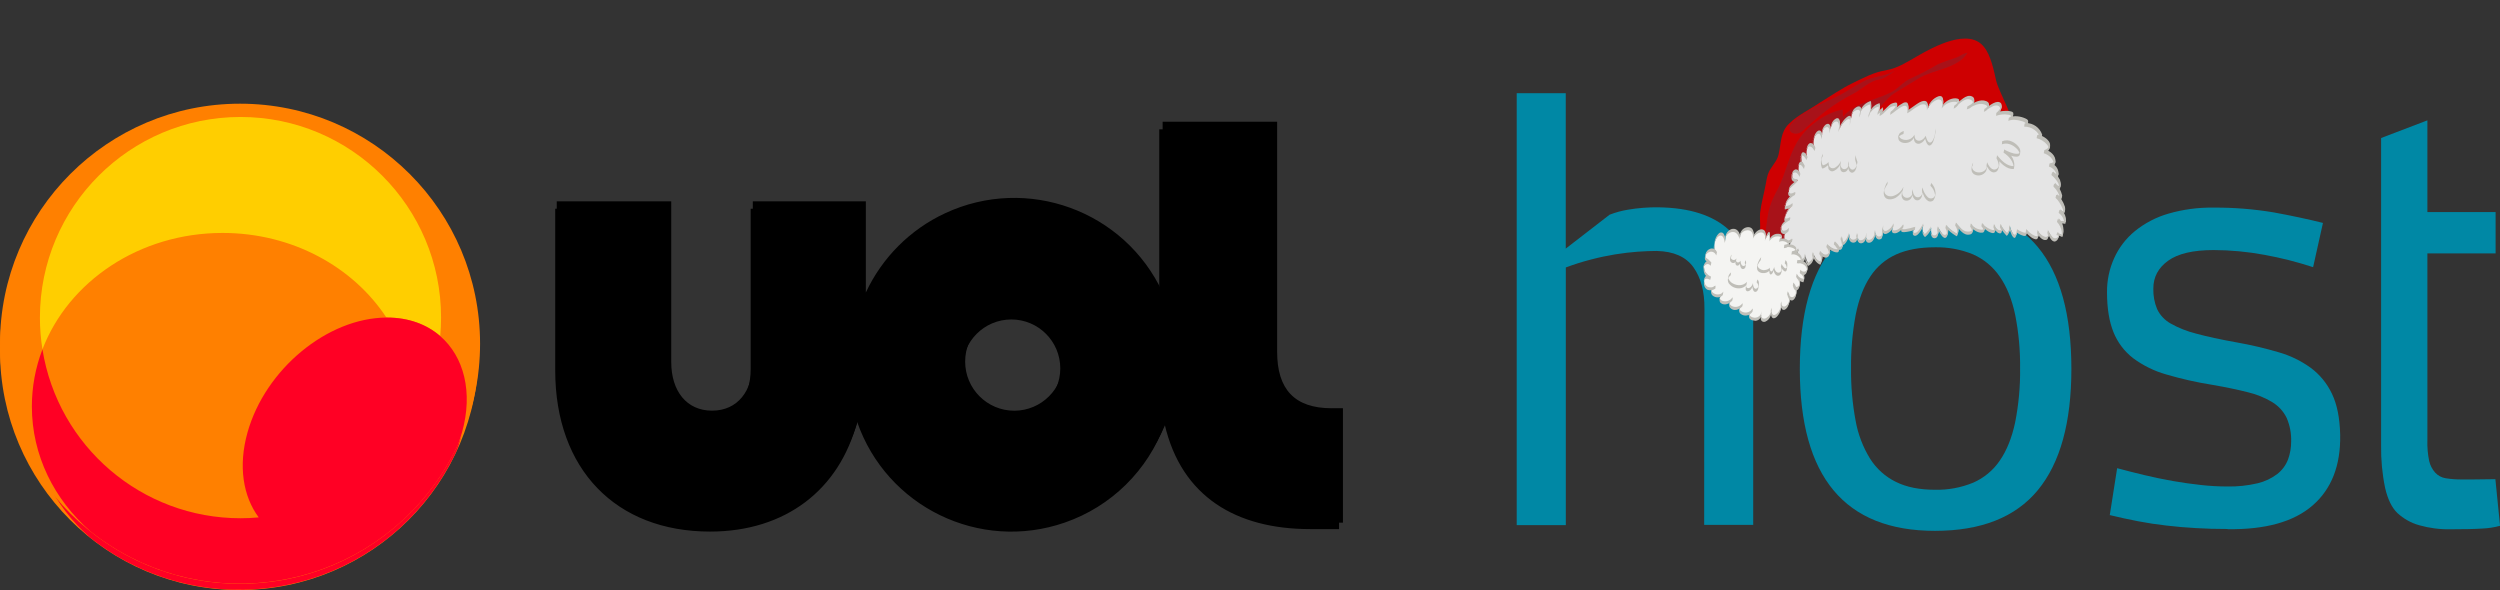 <?xml version="1.0" encoding="UTF-8"?>
<svg id="Camada_1" data-name="Camada 1" xmlns="http://www.w3.org/2000/svg" xmlns:xlink="http://www.w3.org/1999/xlink" viewBox="0 0 444.1 104.81">
  <rect x="0" y="0" width="444.1" height="104.81" fill="#333333" stroke="none"/>
  <defs>
    <style>
      .cls-1 {
        clip-path: url(#clippath);
      }

      .cls-2 {
        fill: none;
      }

      .cls-2, .cls-3, .cls-4, .cls-5, .cls-6, .cls-7, .cls-8, .cls-9, .cls-10, .cls-11, .cls-12 {
        stroke-width: 0px;
      }

      .cls-13 {
        clip-path: url(#clippath-1);
      }

      .cls-14 {
        clip-path: url(#clippath-4);
      }

      .cls-15 {
        clip-path: url(#clippath-3);
      }

      .cls-16 {
        clip-path: url(#clippath-2);
      }

      .cls-17 {
        opacity: .7;
      }

      .cls-4 {
        fill: #ce0001;
      }

      .cls-5 {
        fill: #bfbeb8;
      }

      .cls-6 {
        fill: #991a24;
      }

      .cls-7 {
        fill: #ff8000;
      }

      .cls-8 {
        fill: #e5e5e5;
      }

      .cls-9 {
        fill: #ff0024;
      }

      .cls-10 {
        fill: #ffce00;
      }

      .cls-11 {
        fill: #f4f4f2;
      }

      .cls-12 {
        fill: #0088a5;
      }
    </style>
    <clipPath id="clippath">
      <rect class="cls-2" x="308.64" y="1.91" width="55.96" height="62.09" transform="translate(245.61 358.71) rotate(-79.98)"/>
    </clipPath>
    <clipPath id="clippath-1">
      <rect class="cls-2" x="308.64" y="1.91" width="55.96" height="62.09" transform="translate(245.61 358.71) rotate(-79.98)"/>
    </clipPath>
    <clipPath id="clippath-2">
      <rect class="cls-2" x="330.39" y="5.32" width="15.72" height="20.12" transform="translate(264.27 345.8) rotate(-79.98)"/>
    </clipPath>
    <clipPath id="clippath-3">
      <rect class="cls-2" x="307.71" y="26.1" width="25.68" height="10.45" transform="translate(233.95 341.54) rotate(-79.98)"/>
    </clipPath>
    <clipPath id="clippath-4">
      <rect class="cls-2" x="320.1" y="9.65" width="14.22" height="16.72" transform="translate(252.56 337.09) rotate(-79.98)"/>
    </clipPath>
  </defs>
  <g id="Grupo_24777" data-name="Grupo 24777">
    <g id="Componente_491_4" data-name="Componente 491 4">
      <g id="Grupo_9695" data-name="Grupo 9695">
        <g id="Grupo_9692" data-name="Grupo 9692">
          <circle id="Elipse_2" data-name="Elipse 2" class="cls-7" cx="42.52" cy="62.29" r="42.52"/>
          <g id="Grupo_9691" data-name="Grupo 9691">
            <path id="Caminho_23161" data-name="Caminho 23161" class="cls-10" d="m42.6,22.13c-19.63,0-35.53,15.92-35.53,35.55,0,1.88.15,3.75.45,5.61,4.6-12,17.14-20.62,31.91-20.62,12.33,0,23.12,6.01,29.02,14.98.04,0,.07,0,.11,0,3.82,0,7.03,1.21,9.42,3.29.1-1.08.16-2.17.16-3.27,0-19.62-15.9-35.53-35.53-35.54h0"/>
            <path id="Caminho_23162" data-name="Caminho 23162" class="cls-9" d="m77.97,60.93c-2.39-2.08-5.6-3.29-9.42-3.29-.04,0-.07,0-.11,0-10.45.06-21.45,9.14-24.6,20.34-1.68,5.97-.79,11.33,1.98,15.05-1.07.1-2.14.15-3.23.15-17.45,0-32.32-12.68-35.08-29.91-1.24,3.22-1.88,6.65-1.88,10.1,0,8.69,3.98,16.53,10.36,22.12,18.37,14.64,45.14,11.62,59.78-6.75,2.13-2.68,3.93-5.6,5.37-8.71.25-.68.48-1.36.67-2.06,2.01-7.15.33-13.43-3.85-17.06"/>
          </g>
          <path id="Caminho_23163" data-name="Caminho 23163" class="cls-3" d="m235.87,73.72c-6.61,0-9.66-3.39-9.66-10.01V22.98h-20.28v30.24c-6.76-14.52-24.01-20.8-38.52-14.04-6.19,2.88-11.16,7.85-14.04,14.04v-16.14h-20.02v28.46c0,5.14-2.7,8.62-7.22,8.62s-7.22-3.48-7.22-8.62v-28.46h-20.28v28.72c0,17.58,10.79,28.63,27.5,28.63,13.41,0,22.99-7.44,26.13-19.5,5.24,15.13,21.76,23.15,36.89,17.9,8.24-2.85,14.76-9.26,17.74-17.46,2.99,12.9,12.75,18.62,25.85,18.62h5.13v-20.27h-2Zm-56.22.43c-4.81,0-8.7-3.9-8.7-8.7s3.9-8.7,8.7-8.7c4.81,0,8.7,3.9,8.7,8.7-.01,4.8-3.9,8.69-8.7,8.7h0Z"/>
        </g>
      </g>
      <g id="Grupo_17390" data-name="Grupo 17390">
        <g id="Grupo_17197" data-name="Grupo 17197">
          <circle id="Elipse_402" data-name="Elipse 402" class="cls-7" cx="42.64" cy="61.06" r="42.64"/>
          <g id="Grupo_17196" data-name="Grupo 17196">
            <path id="Caminho_61542" data-name="Caminho 61542" class="cls-10" d="m42.72,20.78c-19.68,0-35.63,15.96-35.63,35.64h0c0,1.89.15,3.78.45,5.64,4.61-12.04,17.19-20.68,32-20.68,12.37,0,23.19,6.03,29.1,15.03h.11c3.83,0,7.05,1.21,9.45,3.29.1-1.08.15-2.17.15-3.28,0-19.68-15.95-35.64-35.63-35.64h0"/>
            <path id="Caminho_61543" data-name="Caminho 61543" class="cls-9" d="m78.2,59.7c-2.4-2.08-5.62-3.29-9.45-3.29h-.11c-10.49.07-21.51,9.17-24.67,20.4-1.68,5.98-.79,11.37,1.99,15.1-1.07.1-2.15.15-3.24.15-17.5,0-32.41-12.72-35.18-30-1.24,3.23-1.88,6.67-1.88,10.13,0,8.72,3.99,16.58,10.39,22.19,18.43,14.69,45.27,11.65,59.96-6.77,2.14-2.68,3.95-5.62,5.38-8.73.25-.68.48-1.37.68-2.06,2.01-7.17.33-13.47-3.86-17.11"/>
          </g>
          <path id="Caminho_61544" data-name="Caminho 61544" class="cls-3" d="m236.56,72.52c-6.64,0-9.69-3.41-9.69-10.04V21.63h-20.34v30.33c-6.78-14.56-24.08-20.86-38.64-14.08-6.21,2.89-11.19,7.88-14.08,14.08v-16.19h-20.08v28.54c0,5.15-2.71,8.64-7.24,8.64s-7.25-3.49-7.25-8.64v-28.54h-20.34v28.8c0,17.63,10.82,28.72,27.58,28.72,13.45,0,23.06-7.47,26.2-19.56,5.26,15.18,21.82,23.22,37,17.96,8.26-2.86,14.8-9.29,17.8-17.51,3,12.94,12.79,18.67,25.93,18.67h5.15v-20.34h-2Zm-56.38.44c-4.82,0-8.73-3.91-8.73-8.73,0-4.82,3.91-8.73,8.73-8.73,4.82,0,8.73,3.91,8.73,8.73h0c-.01,4.82-3.91,8.72-8.73,8.73h0Z"/>
        </g>
        <g id="Grupo_17200" data-name="Grupo 17200">
          <g id="Grupo_17199" data-name="Grupo 17199">
            <g id="Grupo_17198" data-name="Grupo 17198">
              <path id="Caminho_61545" data-name="Caminho 61545" class="cls-12" d="m269.43,93.29V16.56h8.71v27.6l7.79-6.02c1.05-.41,2.15-.71,3.26-.89,1.82-.31,3.66-.45,5.5-.42,11.03.18,16.61,5.38,16.75,15.61v40.8h-8.71c0-22.52.02-35.31.05-38.37.03-3.05-.62-5.52-1.95-7.38-1.33-1.87-3.51-2.84-6.52-2.91-1,0-2.13.04-3.38.13-1.25.09-2.57.25-3.97.47-1.4.23-2.84.53-4.33.92-1.52.39-3.01.86-4.48,1.41v45.78h-8.71Z"/>
              <path id="Caminho_61546" data-name="Caminho 61546" class="cls-12" d="m319.72,65.53c0-9.67,1.99-16.9,5.96-21.68,3.98-4.78,9.99-7.18,18.04-7.17,8.21,0,14.3,2.4,18.28,7.2,3.98,4.8,5.96,12.02,5.96,21.66,0,9.53-1.99,16.71-5.96,21.53-3.98,4.82-10.07,7.23-18.28,7.23-16,0-24-9.58-24-28.75Zm9.1-.03c-.03,3.08.24,6.15.8,9.18.42,2.41,1.3,4.72,2.58,6.8,1.12,1.78,2.72,3.21,4.6,4.13,1.88.93,4.18,1.39,6.91,1.39,2.33.06,4.65-.37,6.82-1.26,1.91-.84,3.55-2.2,4.72-3.93,1.23-1.78,2.14-4.04,2.72-6.77.62-3.14.92-6.34.88-9.55.04-3.22-.25-6.44-.88-9.6-.58-2.74-1.5-5-2.75-6.78-1.18-1.72-2.82-3.08-4.72-3.92-2.15-.89-4.47-1.31-6.79-1.26-2.69,0-4.98.42-6.86,1.26-1.88.84-3.48,2.2-4.6,3.92-1.19,1.78-2.05,4.04-2.6,6.78-.59,3.16-.87,6.38-.83,9.6Z"/>
              <path id="Caminho_61547" data-name="Caminho 61547" class="cls-12" d="m395.71,93.97c-1.98,0-3.86-.05-5.65-.16-1.79-.1-3.52-.25-5.21-.45-1.69-.19-3.36-.44-5.01-.76s-3.34-.68-5.06-1.1l1.31-8.33c1.56.42,3.17.83,4.85,1.23,1.67.4,3.36.75,5.06,1.05,1.7.3,3.37.53,5.01.71,1.54.17,3.1.26,4.65.26,1.81.04,3.62-.16,5.38-.57,1.27-.3,2.46-.86,3.5-1.65.86-.67,1.51-1.55,1.9-2.56.38-1.03.57-2.12.56-3.22.05-1.44-.23-2.87-.8-4.19-.56-1.15-1.44-2.11-2.53-2.78-1.36-.82-2.84-1.42-4.38-1.78-1.77-.45-3.87-.89-6.3-1.31-2.78-.44-5.53-1.06-8.23-1.86-2.11-.6-4.08-1.58-5.84-2.88-1.55-1.2-2.75-2.79-3.48-4.61-.76-1.87-1.15-4.24-1.15-7.1-.02-2.08.41-4.15,1.27-6.05.84-1.87,2.11-3.52,3.7-4.82,1.75-1.41,3.77-2.47,5.94-3.09,2.59-.75,5.28-1.11,7.98-1.07,3.61-.03,7.22.26,10.78.86,3.16.58,6.06,1.2,8.69,1.86l-1.75,7.86c-2.84-.93-5.75-1.67-8.69-2.2-2.96-.55-5.97-.83-8.98-.84-3.63,0-6.33.63-8.08,1.89-1.75,1.26-2.63,2.9-2.63,4.93-.04,1.26.19,2.52.68,3.69.51,1.06,1.34,1.94,2.36,2.52,1.43.81,2.96,1.41,4.55,1.81,1.91.52,4.33,1.05,7.25,1.57,2.49.44,4.95,1.02,7.37,1.73,2.06.58,4.01,1.52,5.75,2.78,1.62,1.2,2.91,2.79,3.77,4.61.91,1.89,1.39,4.31,1.46,7.28.1,5.45-1.53,9.63-4.89,12.55s-8.4,4.32-15.12,4.22Z"/>
              <path id="Caminho_61548" data-name="Caminho 61548" class="cls-12" d="m422.97,24.52l8.23-3.14v16.29h12.12v7.34h-12.12v33.2c-.04,1.24.07,2.48.32,3.69.18.76.54,1.46,1.05,2.04.5.55,1.17.91,1.9,1.02.95.15,1.91.22,2.87.21h1.9c.71,0,2.06-.02,4.04-.05l.83,8.28c-1.02.28-2.08.45-3.14.49-1.32.09-3.21.13-5.67.13-1.89.04-3.78-.21-5.6-.73-1.42-.41-2.73-1.14-3.82-2.15-.99-.94-1.72-2.44-2.19-4.48-.52-2.51-.75-5.06-.71-7.62V24.52Z"/>
            </g>
          </g>
        </g>
      </g>
    </g>
    <g id="Grupo_24776" data-name="Grupo 24776">
      <g class="cls-1">
        <g id="Grupo_24759" data-name="Grupo 24759">
          <g id="Grupo_24758" data-name="Grupo 24758">
            <g class="cls-13">
              <g id="Grupo_24757" data-name="Grupo 24757">
                <path id="Caminho_65688" data-name="Caminho 65688" class="cls-4" d="m357.48,22.94c-.64.71-3.75.78-4.6.94-2.88.52-6.06.99-8.93.9-7.6-.21-17.6-5.48-22.2,3.61-1.81,3.49-3.16,7.21-4.01,11.05-.23,1.3.11,4.66-.75,5.44-1.01,1.06-4.64,0-4.91-1.38-.11-.54.57-2.07.58-2.68.07-1.02-.07-1.97,0-2.99.2-1.72.74-3.58,1.04-5.28.19-1.1.32-1.8.88-2.63.58-.93,1.2-1.54,1.4-2.64.44-1.88.27-3.87,1.87-5.34,1.38-1.41,3.75-2.54,5.4-3.69,1.97-1.2,3.85-2.52,5.88-3.5s3.74-1.92,5.87-2.26c2.24-.43,3.66-1.42,5.6-2.52,2.87-1.66,9.15-5.09,11.84-1.62,1.19,1.45,1.75,4.13,2.15,5.95.46,2.04,3.8,7.69,2.9,8.66"/>
                <g id="Grupo_24750" data-name="Grupo 24750" class="cls-17">
                  <g id="Grupo_24749" data-name="Grupo 24749">
                    <g class="cls-16">
                      <g id="Grupo_24748" data-name="Grupo 24748">
                        <path id="Caminho_65689" data-name="Caminho 65689" class="cls-6" d="m343.86,11.64c-1.41.82-2.86,1.58-4.34,2.25-1.5.59-2.36,1.98-3.87,2.64-2.79,1.36-6.91,1.88-8.67,4.81,1.69.53,4.33-.86,5.85-1.6,1.51-.66,2.26-2.31,3.74-3.21l4.42-2.7c2.67-1.54,6.79-1.66,8.52-4.45-.79.09-1.1.47-1.9.82l-.1.03c-.5.16-2.75.88-3.67,1.4"/>
                      </g>
                    </g>
                  </g>
                </g>
                <g id="Grupo_24753" data-name="Grupo 24753" class="cls-17">
                  <g id="Grupo_24752" data-name="Grupo 24752">
                    <g class="cls-15">
                      <g id="Grupo_24751" data-name="Grupo 24751">
                        <path id="Caminho_65690" data-name="Caminho 65690" class="cls-6" d="m327.31,19.47c-3.11.53-6.6,3.17-8.16,5.91-1.45,2.53-1.98,5.53-3.29,8.09-1.15,2.12-1.83,3.78-2.01,6.14-.07.84-.63,2.67.03,3.33.58.64,2.48.44,3.24.49.49-2.78.08-5.71,1.1-8.4,1.1-3.13,2.5-6.68,5.05-8.86.92-.84,3.6-1.99,4-2.93.3-.8.05-3.78.05-3.78"/>
                      </g>
                    </g>
                  </g>
                </g>
                <path id="Caminho_65691" data-name="Caminho 65691" class="cls-8" d="m365.57,41.39c.16.24.66.32.85.46.25-1-.03-2.07-.74-2.82.43.49.76.34,1.27.43.05-.8-.32-1.57-.98-2.03,1.88,1.05.17-2.14-.56-2.68.28.15.6.11.88.26-.18-.87-.62-1.66-1.25-2.28.35.37.57.31.95.48.28-.98-.6-1.86-1.31-2.5.36.27.58.21.97.38.01-.88-.57-1.66-1.42-1.9.42-.03.55-.21.87-.26.1-1.53-1.79-2.11-1.79-2.11,1.98-.68.1-2.32-1.28-2.67.2.04.52-.01.72.02-.41-1.26-1.61-2.1-2.94-2.07,1.64-.54-1.57-1.62-2.81-1.01,1.98-1.3-1.21-1.35-2.21-.91.61-.51,1.17-1.34.42-1.78-.76-.34-2.09.76-2.57,1.09,1.26-.71.55-1.35-.47-1.42-.82-.04-1.86.6-2.55.99,1.09-.32,1.62-1.57.32-1.8-.8-.14-2.17,1.17-2.67,1.69,2.24-1.57-1.04-1.73-2.15-.07.61-2.88-2.04-1.29-2.64.36h0c.14-2.56-2.71.14-3.5.52.39-2.82-1.88-.44-3.04.29.84-.68,1.91-2.04.15-1.42-.67.29-1.27,1.32-2.04,1.6,0,0,.52-.63.48-.95-.31.24-.59.49-.86.78.24-.46.33-.99.27-1.5-.97.27-1.7,1.05-1.91,2.04.36-.75.47-1.6.32-2.42-1.08.29-1.86,1.22-1.96,2.34.46-.85.32-1.8-.72-1.16-.81.48-.84,1.81-.98,2.61.78-2.65-1.72-.2-1.97,1.2.75-3.07-1.48-2.12-1.59.24.39-2.2-1.78-1.04-1.41.99-.08-2.49-2.43.29-1.19,2.06-1.06-2.15-2.04.46-1.42,1.61-.98-2.03-1.69.22-.48,1.57-.82-1.8-1.59.23-.77,1.41-1.05-2.25-2.48,1.21-.48.95-.27.37-1.45,1.19-1.52,1.59-.26.88.19,1.27,1.11.71-.82.58-1.94,1.62-1.8,2.57.44-.13.95-.14,1.34-.59-.61.51-2.59,3.57-.44,2.5-.47.33-1.63,1.05-1.64,1.67.04.94.86.98,1.4.25-1.63,1.05-.65,3.08.6,1.86-1.13,1.14-.17,3.27,1.14,1.75-1.22,1.64,1.26,2.8,1.18.93,0,.59.19,1.16.54,1.64.75-.3,1.13-1.15.85-1.91.14.75.65,1.39,1.35,1.68.32-.67.35-1.38-.08-1.87,1.19,1.45,2.35.11,1.25-1.22,1.32,1.27,3.18,1.28,1.32-.49,1.1,1.95,1.87.54,1.19-.92.05,2.07,1.15.51,1.36-.69l-.02.1c-.1,1.74,1.91,1.47,1.44.05-.03,1.95,1.71,1.44,1.65-.02-.54,1.87,1.69,1.54,1.54-.55-.02.72.45,1.52,1.16,1.03.25-.27.18-1.62.24-1.92-.34,1.9,1.48.98,1.91-.28-1.02,1.68.85,1.6,1.72.2-1.52,1.59,2.04.44,2.04.44-.1-.02-.73.93-.03,1.05.6.11,1.37-1.31,1.54-1.69-.35.63-.23,1.41.28,1.91.47-.35.84-.82,1.07-1.36-.31,2.32,1.72,1.95,1.24.01.33.47.84,1.69,1.39,1.48.57-.31.35-1.38.1-1.74.55.6,1.19,1.09,1.9,1.47.31-.61.24-1.35-.18-1.89.53.51,1.17,1.55,1.99,1.59,1.02.08,1.32-.49.67-1.43.81,1.28,3.42,1.64,1.97-.06.68.84,3.02,2.18,2.14.17.47,1.43,2.01,1.49,1.14,0,.3.58.7,1.1,1.17,1.55.38-.35.55-.86.45-1.37.24.97,1.04,2.87,1.31.75,0,0,2.13,1.43,1.64-.05.6.86,2.7,2.3,2.01.14.61,1.39,2.44,1.93,1.82,0,.41.72,1,2.21,1.83,1.18.15-.25.13-.58-.05-.81"/>
                <path id="Caminho_65692" data-name="Caminho 65692" class="cls-5" d="m365.52,41.67c.12.13.28.23.45.28.08.03.17.06.25.1.11.05.11.11.16,0,.05-.14.07-.29.09-.44.03-.14.05-.29.07-.44.08-.88-.21-1.76-.82-2.4l-.1.55c.16.19.37.31.61.36.22.04.44.03.66.07,0,0,.1-.5.1-.55.04-.8-.33-1.57-.98-2.03l-.1.55c.22.12.71.4.84.02.12-.34.14-.71.05-1.05-.14-.44-.34-.86-.59-1.24-.19-.36-.45-.68-.76-.95l-.1.55c.28.13.6.13.88.26-.03-.01.11-.49.1-.55-.19-.86-.62-1.66-1.25-2.28l-.1.55c.28.23.6.39.95.48h0c.18-.51.18-1.06,0-1.56-.3-.58-.72-1.09-1.22-1.49l-.1.55c.31.16.63.29.97.38-.02,0,.1-.49.1-.55,0-.88-.58-1.65-1.42-1.9l-.1.55c.31-.03.57-.2.87-.26.05-.18.08-.36.1-.55.05-1.05-.86-1.82-1.79-2.11l-.1.55c.39-.08.71-.36.85-.74.11-.32.12-.66.03-.98-.32-.77-1.3-1.29-2.07-1.5l-.1.55c.24.03.48,0,.72.02,0,0,.11-.5.1-.55-.42-1.26-1.61-2.09-2.94-2.07l-.1.55c.14-.05.34-.11.43-.26.08-.18.12-.38.12-.58.02-.29-.28-.43-.51-.53-.78-.36-1.95-.56-2.76-.19l-.1.55c.22-.12.41-.29.56-.49.08-.16.12-.33.14-.51.02-.13.07-.27,0-.39-.09-.1-.21-.18-.34-.2-.41-.11-.84-.14-1.26-.09-.41.01-.82.09-1.2.24l-.1.55c.39-.3.67-.72.79-1.2.08-.43.2-.95-.32-1.15-.44-.17-1,.12-1.37.33-.4.23-.76.51-1.14.78-.04.02-.04.23-.05.27s-.01.26-.05.27c.25-.12.47-.31.62-.55.06-.17.1-.35.12-.53.07-.39-.11-.61-.48-.76-1.11-.44-2.25.32-3.19.86-.09.05-.01.52-.1.55.52-.13.93-.53,1.08-1.04.1-.45.22-.94-.28-1.19-.57-.29-1.14,0-1.62.33-.52.36-1,.78-1.44,1.25-.04.04-.04.22-.05.27,0,.04,0,.25-.05.27.24-.16.46-.35.64-.58.1-.16.16-.34.17-.53.06-.34.07-.56-.31-.65-.92-.21-2.05.41-2.56,1.15l-.1.54c.13-.62.54-2.46-.7-2.08-.98.37-1.7,1.22-1.92,2.24,0,.02-.05.27-.05.27s.05-.27.05-.27c.08-.47.18-1.41-.53-1.43-.61-.02-1.25.48-1.73.81-.27.19-.54.38-.81.57-.09.08-.18.14-.29.18-.01,0-.05.04-.06.03-.03-.02,0-.13,0-.16,0-.13.02-.26.02-.39,0-.25-.02-.64-.29-.76-.26-.06-.52,0-.74.15-.75.39-1.35,1-2.06,1.45l-.1.55c.39-.3.72-.66.99-1.07.09-.17.14-.35.16-.54.02-.12.1-.34,0-.45-.12-.13-.39-.06-.53-.02-.31.07-.6.21-.84.43-.51.44-.92,1.04-1.57,1.29l-.1.55c.25-.28.42-.61.5-.98.02-.12.05-.25.07-.37.01-.11.04-.18-.08-.07-.28.21-.54.44-.77.7l-.1.55c.18-.37.29-.76.33-1.17.03-.21.04-.41.04-.62.01-.07,0-.14,0-.21-.04-.06-.03-.05-.12-.02-.12.04-.23.08-.34.13-.76.37-1.3,1.08-1.46,1.91-.01.17-.04.34-.09.51.18-.4.3-.82.37-1.25.1-.43.14-.87.12-1.31,0-.11-.01-.21-.05-.31-.06-.1.03-.07-.1-.07-.05.01-.11.03-.15.06-.25.1-.48.23-.7.39-.4.3-.7.7-.87,1.17-.12.36-.2.74-.24,1.12,0,.02-.02.13-.01.13.03-.05.05-.1.07-.15.05-.12.1-.24.13-.36.04-.17.07-.34.1-.52.05-.26.13-.69-.16-.85-.36-.2-.9.21-1.12.48-.26.38-.42.82-.48,1.28-.09.48-.15.95-.23,1.43,0,.05-.01.09-.02.14.08-.28.14-.56.18-.85.05-.19.07-.39.06-.59-.04-.36-.33-.3-.57-.15-.38.27-.71.61-.96,1.01-.28.38-.48.81-.59,1.27-.03.16-.06.38-.09.5.09-.38.67-2.79-.39-2.45-.4.2-.7.55-.84.97-.22.55-.34,1.14-.36,1.73.02-.16.05-.31.08-.47.06-.34.17-.89-.12-1.16-.22-.21-.53-.06-.72.1-.3.29-.5.66-.57,1.07-.12.47-.15.96-.1,1.45-.03-.17.1-.37.1-.55-.01-.3-.04-.98-.48-.99-.35,0-.62.4-.76.67-.21.43-.33.9-.38,1.38-.09.54.03,1.1.33,1.55-.02-.03.04-.23.05-.27.01-.06.07-.22.05-.27-.16-.31-.43-.85-.86-.82-.32.02-.5.38-.6.64-.13.38-.21.78-.24,1.19-.05.39.01.79.18,1.15-.02-.04.04-.23.05-.27.01-.06.07-.22.05-.27-.13-.26-.38-.83-.75-.81-.26.01-.32.33-.36.53-.09.36-.12.72-.08,1.09.08.48.29.94.61,1.31,0-.09.02-.18.05-.27.01-.06.07-.22.05-.27-.11-.24-.33-.73-.67-.71-.25.02-.36.33-.41.53-.18.73-.23,1.48.21,2.14-.02-.03.04-.23.05-.27.01-.06.07-.22.05-.27-.15-.32-.44-.84-.88-.76-.3.1-.52.36-.57.67-.14.37-.16.76-.08,1.14.17.36.57.54.96.44l.1-.55c-.47.6-1.39.97-1.56,1.75-.07.32-.22.79-.08,1.11.21.47.83.17,1.14-.01l.1-.55c-.74.52-1.59,1.24-1.79,2.17-.04.17-.07.35-.09.53-.01.06-.02.12-.02.18,0,.06,0,.12,0,.17.04.08-.01.04.07.05.12-.01.23-.04.34-.08.11-.02.21-.05.31-.09.24-.08.45-.22.62-.4.04-.04.04-.21.05-.27,0-.05,0-.24.05-.27-.27.26-.51.55-.7.87-.27.37-.48.78-.64,1.21-.06.21-.11.42-.14.63-.04.13-.05.28-.02.41.14.35.75.03.95-.07l.1-.55c-.39.25-.75.53-1.1.83-.31.26-.51.62-.57,1.02-.06.36-.11.82.25,1.05.4.26.86-.12,1.1-.42.03-.09.05-.18.05-.27,0-.04.01-.25.05-.27-.39.24-.68.61-.81,1.05-.1.32-.14.65-.13.98,0,.3.18.58.46.72.37.09.75-.04.99-.34l.1-.55c-.27.29-.44.65-.5,1.04-.09.35-.11.72-.06,1.08.05.31.26.57.55.68.42.12.79-.22,1.05-.51l.1-.55c-.27.41-.42.89-.43,1.39-.02.38.17.75.5.94.27.18.63.13.84-.11.1-.16.17-.34.18-.53.06-.25.09-.5.09-.76,0,.18-.1.37-.1.55,0,.47.12.94.35,1.35.03.05.13.28.18.29.04.01.19-.1.22-.12.18-.11.33-.26.46-.43.17-.27.27-.57.3-.88.08-.34.07-.69-.03-1.03.05.15-.14.39-.1.55.1.43.3.83.59,1.16.14.16.3.29.48.4.05.03.23.14.28.12s.12-.28.14-.34c.21-.66.35-1.51-.12-2.08l-.1.55c.23.34.59.56,1,.63.29,0,.55-.17.64-.44.27-.66.16-1.41-.29-1.96l-.1.55c.34.33.75.6,1.19.78.22.08.62.23.83.05.07-.07.11-.17.11-.27.04-.15.07-.31.08-.47-.01-.43-.5-.85-.78-1.13.07.07-.15.45-.1.55.19.33.46.81.86.93.26.08.44-.1.52-.34.23-.68.2-1.42-.09-2.07.02.05-.04.22-.05.27-.02.09-.04.18-.05.27,0,.31.08,1.36.62.88.38-.41.64-.93.73-1.49,0-.1.02-.19.05-.29-.02.05-.03.11-.03.17-.02.13-.03.25-.02.38,0,.27.1.52.28.73.27.29.72.31,1.01.05,0,0,0,0,0,0,.15-.19.24-.42.26-.66.07-.28.07-.58-.01-.86,0,.09-.02.19-.05.27-.02.09-.04.18-.05.27,0,.51.17,1.43.89,1.26.62-.15.74-.86.83-1.39.01-.06.08-.41.04-.44,0,0-.09.44-.1.46-.09.29-.1.6-.04.9.16.5.71.48,1.06.18.25-.23.42-.53.49-.87.1-.4.15-.82.14-1.24.01.18-.1.37-.1.55,0,.42.14,1.04.61,1.17.21.05.43-.02.58-.17.06-.11.1-.23.11-.35.07-.33.12-.66.14-1,.02-.35,0-.71.05-1.06-.02.1-.06.32-.08.46-.08.46-.12,1.32.59,1.14.62-.22,1.1-.72,1.3-1.35.06-.16.01-.4.1-.55-.2.36-.32.75-.37,1.15-.04.24-.04.5.22.61.28.08.58.03.83-.12.39-.21.72-.51.95-.89.03-.09.05-.18.05-.27.01-.06,0-.23.05-.27-.16.14-.28.32-.36.52-.07.2-.1.4-.11.61.01.28.38.26.59.25.62-.05,1.24-.19,1.83-.4.07-.02.04-.54.1-.55-.2.02-.33.51-.36.66-.06.3-.24.81.18.93.4.11.76-.35.97-.62.25-.33.46-.68.63-1.05.07-.16.02-.39.1-.55-.29.59-.36,1.26-.19,1.9.06.19.17.36.32.5.06.05.02.05.09.03.05-.01.1-.08.14-.11.09-.08.18-.16.26-.25.14-.15.27-.32.38-.5.03-.05.23-.41.24-.4.01.18,0,.37-.02.55,0,.14.03.29.08.42.05.2.17.37.34.48.29.13.64,0,.77-.29,0-.02.02-.04.02-.05.1-.26.16-.52.19-.8.05-.31.04-.63-.04-.93l-.1.55c.24.35.96,2.03,1.55,1.35.19-.31.29-.66.28-1.02.04-.39-.04-.79-.25-1.13l-.1.55c.46.49.98.92,1.55,1.28.09.06.18.12.28.16.1.03.05.04.11-.05.03-.06.06-.13.08-.21.28-.71.2-1.5-.2-2.15l-.1.55c.71.69,1.36,1.86,2.53,1.56.4-.1.46-.39.52-.74.08-.42-.03-.86-.3-1.2.02.03-.04.23-.05.27,0,.05-.07.23-.05.27.4.6,1.31,1.2,2.07,1.08.35-.06.35-.35.4-.65.04-.39-.11-.78-.4-1.04.07.09-.17.45-.1.55.25.29.54.54.86.75.3.23.65.39,1.01.47.29.04.42-.07.47-.35.05-.18.07-.37.08-.56-.02-.24-.09-.47-.2-.68.06.14-.15.4-.1.55.11.36.33.67.62.91.16.12.44.26.64.14.19-.12.18-.49.21-.68.03-.33-.05-.65-.23-.92.02.04-.04.23-.05.27,0,.05-.07.22-.05.27.19.35.41.69.66,1,.12.15.25.29.38.43.11.11.09.14.2.04.07-.07.13-.16.18-.24.28-.48.38-1.04.3-1.59l-.1.55c.08.33.19.65.33.97.08.27.24.51.45.7.48.3.6-1.22.63-1.45l-.1.54c.37.27.78.47,1.22.59.2.04.41.04.48-.18.12-.33.13-.68.03-1.02l-.1.55c.22.3.49.57.79.79.26.23.57.39.91.47.28.04.4-.1.45-.36.1-.43.09-.89-.05-1.31l-.1.55c.24.53.9,1.39,1.59,1.24.29-.06.34-.33.38-.58.09-.4.07-.82-.05-1.22l-.1.55c.25.44.71,1.71,1.4,1.51.35-.14.58-.48.58-.86.09-.28.05-.59-.11-.83.02.03-.04.23-.05.27,0,.05-.07.24-.05.27.12.16.18.36.16.56l.09-.51c-.06.36-.4.59-.76.53-.13-.02-.25-.09-.35-.18-.33-.4-.61-.84-.82-1.31.02.04-.04.23-.05.27-.03.09-.05.18-.05.27.06.19.11.39.12.59,0,.04,0,.07,0,.11,0,.08,0,.04.03-.14.04-.17.05-.21.02-.14-.03.02-.04.1-.07.13-.14.15-.35.2-.54.14-.59-.2-1.06-.65-1.29-1.23.02.05-.04.22-.05.27-.03.09-.05.18-.05.27.07.2.12.42.14.63,0,.04,0,.08,0,.11.01.18.18-.51.06-.35-.02.04-.05.08-.08.11-.16.15-.43.06-.6-.02-.57-.26-1.07-.67-1.43-1.18.02.03-.04.23-.05.27-.03.09-.05.18-.05.27.03.08.05.16.06.24,0,.03,0,.06.01.09.06.2.02-.35.08-.36-.03,0-.09.12-.15.14-.2.04-.42,0-.6-.09-.33-.13-.65-.3-.95-.51-.02.18-.05.36-.1.54-.02.16-.02.13.02-.11-.01.06-.03.12-.05.18-.02.06-.04.13-.08.19-.03.07-.08.12-.15.16-.16.05-.29-.12-.37-.23-.29-.45-.49-.95-.6-1.47.04.16-.13.38-.1.55.03.15.04.31.02.46v-.08c.09-.45,0-.08-.07.03-.05.08-.1.17-.16.24-.04.06-.09.11-.14.17-.04-.04-.09-.08-.13-.12-.08-.08-.15-.16-.23-.24-.31-.37-.59-.77-.81-1.19l-.1.55c.09.16.17.32.22.5.02.06.02.11.03.17.05.25-.22-.06.07-.3-.06.04-.06.11-.14.15-.07.03-.14.04-.22.03-.52-.06-.86-.65-1.01-1.09l-.1.55c.09.18.15.38.19.58,0,.04,0,.08.01.12.03.21.17-.48.07-.37-.03.03-.04.07-.07.1-.17.15-.46.05-.64-.02-.62-.24-1.17-.63-1.59-1.13l-.1.55c.15.16.27.34.36.54.03.06.04.12.06.18,0,.02,0,.07,0,.09l.08-.43s-.01.02-.02.04c-.08.05-.11.12-.22.16-.12.03-.25.04-.38.02-.72-.09-1.36-.48-1.77-1.08l-.1.55c.13.17.23.37.3.57.01.09.03.18.05.26,0,.09.01.04.03-.15.05-.18.05-.23.02-.16-.02.03-.03.05-.04.08-.19.28-.62.3-.93.27-.89-.07-1.41-1.03-1.99-1.59.07.07-.16.45-.1.55.2.27.32.58.37.92,0,.08.01.16,0,.24.04-.17.04-.19,0-.06,0,.03-.02.05-.03.08-.02.06-.05.11-.07.17l-.07-.03c-.09-.03-.17-.08-.25-.14-.59-.35-1.13-.79-1.59-1.3,0,.09-.02.18-.05.27,0,.05-.07.23-.05.27.17.28.26.59.26.92,0,.04,0,.09,0,.13.06-.25.06-.31.02-.17-.04.07-.08.14-.13.2-.08.1-.22.15-.35.13-.29-.06-.5-.39-.65-.62-.19-.29-.34-.6-.53-.88.02.03-.04.23-.05.27-.03.09-.05.18-.05.27.04.2.07.4.07.61,0,.16-.1.07.04-.16-.01.03-.02.06-.03.09-.03.07-.06.13-.09.19-.1.19-.3.31-.51.32-.71-.02-.68-1.14-.62-1.6,0,0,0,0,0,0-.11.28-.27.54-.45.77-.09.12-.2.23-.31.34-.05.05-.11.1-.17.15-.1.08-.1.11-.2.05-.19-.18-.32-.42-.37-.68-.03-.14-.02-.28-.04-.42,0-.07,0-.05-.01.04-.02.1-.02.1.01,0,.04-.08.06-.16.1-.23l.1-.55c-.22.5-.52.96-.89,1.36-.15.19-.37.31-.61.33-.2,0-.37-.16-.37-.36,0-.02,0-.05,0-.07v.08c-.14.78,0-.14.25-.16l.1-.55c-.5.17-1.01.29-1.53.37-.26.07-.54.06-.79-.04-.03-.03-.06-.05-.08-.08-.01-.01,0-.04-.02-.06-.1-.13-.18.57-.07.4.1-.17.22-.33.35-.48l.1-.55c-.32.5-.86,1.01-1.49,1.05-.18.03-.37-.05-.47-.2-.02-.04-.04-.08-.04-.13,0-.03,0-.07,0-.1-.02-.05-.12.43-.06.28.07-.19.16-.38.25-.56l.1-.55c-.19.55-.58,1-1.1,1.27-.25.17-.58.11-.76-.13-.08-.11-.11-.26-.09-.39,0-.1.01-.2.02-.3,0,.15-.07.31-.08.47-.01.13-.01.27-.02.4,0,.17,0,.34-.02.51,0,.09-.01.17-.02.26,0,.06-.01.12-.02.17.06-.28.07-.36.04-.25-.09.14-.07.2-.25.28-.17.08-.37.08-.54-.02-.33-.27-.5-.68-.46-1.1l-.1.55c0,.08,0,.15,0,.23,0,.1-.05.48.01.1.06-.36,0-.06-.03.03-.02.06-.05.12-.07.18-.09.2-.23.37-.4.51-.24.22-.61.24-.86.03-.12-.13-.18-.3-.18-.48,0-.07,0-.14,0-.21,0-.19-.05.28-.05.29.02-.02.01-.18.03-.09.01.05-.02.29.01.05.04-.23-.02,0-.05.06-.13.36-.47.6-.86.6-.58-.07-.67-.82-.67-1.27l-.1.55c.02.08.04.15.06.23,0,.07,0,.14.01.21-.03-.02.13-.41.05-.28-.02.03-.03.06-.04.09-.02.05-.05.09-.09.13-.14.15-.34.24-.54.23-.62-.03-.8-.7-.78-1.21l-.05.27.02-.1s.07-.4.03-.19c-.08.57-.35,1.11-.76,1.52-.53.42-.58-.63-.59-.91l-.1.55c.14.3.22.63.25.96,0,.08,0,.16,0,.24-.03-.44.1-.4.03-.2-.03.1-.09.18-.16.25-.48.4-1.04-.57-1.21-.87l-.1.55c.32.26.57.59.75.96.01.04.01.14.03.16l.08-.44v.02s-.03.04-.04.04c-.07.04-.15.07-.24.09-.65.05-1.36-.48-1.8-.9.07.07-.17.46-.1.55.22.25.36.55.43.88,0,.08,0,.16.01.24l.05-.28s-.02.06-.04.09c-.05.09-.11.17-.19.24-.49.39-1.1-.12-1.42-.49.07.09-.17.45-.1.55.2.24.32.55.32.87,0,.04,0,.08,0,.12,0,.08,0,.06.02-.09,0,0-.08.24-.09.25-.05.12-.03.16-.15.14-.07-.02-.14-.06-.21-.1-.55-.35-.94-.92-1.07-1.56l-.1.55c.05.15.08.3.09.46v.07c0,.14,0,.1.03-.11-.03.01-.06.14-.07.17-.13.27-.34.49-.59.65-.04.03-.18.14-.22.12-.04,0-.1-.15-.12-.18-.08-.14-.15-.28-.21-.42-.13-.33-.2-.68-.2-1.04l-.1.55c0,.05,0,.1,0,.15-.01.36,0-.19.05-.21-.03.02-.06.16-.08.19-.06.1-.14.17-.24.22-.2.09-.44.07-.63-.04-.22-.12-.38-.32-.46-.56-.02-.07-.04-.14-.05-.21,0-.04,0-.08,0-.11-.02-.17.11.03-.04.18.05-.04.07-.18.1-.24.05-.11.12-.21.19-.3.09-.13,0-.43.1-.55-.36.41-1,.81-1.41.23-.15-.23-.23-.49-.22-.76,0-.29-.08.15,0-.02.03-.06.05-.13.08-.19.08-.17.2-.33.33-.47.04-.04.04-.22.05-.27s0-.24.05-.27c-.39.37-1.02.59-1.34.01-.06-.11-.1-.24-.11-.37,0-.06,0-.11,0-.17,0-.14,0-.08-.04.19.01-.04.03-.08.04-.12.16-.36.42-.66.75-.86l.1-.55c-.19.31-.53.5-.89.5-.15-.02-.28-.1-.36-.22-.05-.07-.08-.14-.1-.22-.04-.12-.02-.48-.08-.13-.05.33,0,.09.06,0,.05-.07.1-.14.15-.21.14-.15.28-.3.44-.42.29-.24.6-.44.91-.66.04-.02.04-.23.05-.27,0-.03.02-.26.05-.27-.2.1-.69.37-.91.15-.11-.11-.03-.45-.1-.08-.07.41,0,.05.04-.05.03-.08.07-.16.1-.24.28-.65.69-1.25,1.21-1.74l.1-.55c-.27.27-.62.45-1,.5-.07.02-.14.03-.21.05-.15.04-.12.04-.14-.1-.04-.22-.11.27-.02.06.04-.09.07-.19.12-.27.4-.68.95-1.25,1.61-1.68.04-.02.04-.23.05-.27s.01-.26.05-.27c-.26.15-.72.41-1.02.17-.1-.09-.16-.23-.16-.36,0-.04,0-.08,0-.12-.02-.09-.02.14-.03.14.03-.05.05-.11.08-.17.36-.57,1.03-.89,1.44-1.42.04-.06.05-.54.1-.55-.34.08-.7-.04-.9-.33-.07-.12-.1-.25-.1-.39,0-.04,0-.08,0-.12,0-.18-.16.59-.05.29.02-.07.05-.13.08-.19.1-.24.32-.4.58-.42.39.02.63.46.77.76l.1-.55c-.18-.27-.29-.57-.33-.89,0-.07-.07-.47,0-.51.02-.01-.14.44-.02.2.03-.05.04-.11.07-.15.35-.57.8.18.95.5l.1-.55c-.26-.3-.45-.65-.56-1.04-.04-.16-.07-.32-.08-.49,0-.08,0-.17,0-.25,0-.19-.12.47-.06.32.02-.04.02-.07.04-.11.3-.71.89.26,1.04.56l.1-.55c-.15-.31-.21-.64-.19-.98,0-.1.06-.44,0-.09-.06.36.01,0,.04-.1.05-.14.11-.28.19-.41.48-.69,1.04.03,1.29.52l.1-.55c-.27-.4-.39-.87-.35-1.35.03-.41-.1.34-.03.12.02-.06.03-.12.05-.18.03-.09.06-.18.11-.27.08-.18.18-.34.3-.49.15-.17.4-.41.65-.32.34.12.36.68.37.97l.1-.55c-.04-.21-.05-.43-.03-.65.03-.43-.1.38-.03.16.02-.06.03-.11.05-.17.03-.08.06-.16.1-.24.12-.27.32-.5.57-.65.69-.37.75.59.67,1.03l.08-.47c0-.1.06-.51,0-.19s.02-.05.04-.12c.05-.16.11-.32.18-.47.11-.24.27-.46.47-.64.28-.24.67-.32.85.07.11.3.13.62.08.93,0,.05,0,.1-.02.14.01-.02.05-.27,0-.04.01-.05-.19.78-.07.45.01-.03.02-.06.03-.09.05-.15.12-.3.2-.44.28-.57.69-1.07,1.19-1.47.13-.09.36-.26.53-.17.07.05.12.13.12.22,0,.06.01.12,0,.19,0,.18-.08.15.03-.1-.03.1-.06.2-.08.3,0,.05-.02.09-.02.14.04-.56.17-1.11.39-1.63.13-.26.34-.48.6-.62.2-.11.52-.25.73-.08.07.07.12.15.13.25,0,.06.02.11.02.17,0,.03-.01.07,0,.09-.02-.06.09-.3.01-.13-.04.08-.06.17-.1.25-.02.03-.09.23-.06.15.07-.16.11-.32.19-.47.31-.58.83-1.03,1.44-1.27.08-.03.2-.09.24-.05.04.04.04.22.05.27.02.18.02.36.01.54,0,.04,0,.08,0,.12l-.02.15.02-.12c-.01.12-.04.24-.09.35-.05.18-.12.36-.2.53l-.09.51c.14-.63.51-1.2,1.03-1.58.23-.2.5-.33.79-.4.07-.05.09-.04.08.03,0,.05,0,.1,0,.16,0,.1,0,.21,0,.31,0,.03,0,.07,0,.1.02-.08,0-.06-.02.05-.04.1-.09.19-.14.29-.08.14,0,.42-.1.55.15-.18.31-.34.5-.47.08-.06.17-.13.25-.19.07-.06.12-.16.11-.02,0-.05.02-.09.02-.14v.05c.02-.14.04-.27.07-.41-.1.3-.26.58-.47.81-.07.08-.02.52-.1.55,1.01-.39,1.53-1.8,2.73-1.76.15,0,.17.05.25.15.12.13.14-.51.08-.38-.01.03-.02.06-.03.08-.04.08-.08.15-.13.22-.26.36-.56.68-.91.95-.04.03-.04.23-.05.27,0,.04-.01.25-.05.27.72-.45,1.32-1.07,2.08-1.46.22-.11.56-.27.79-.09.33.25.22.92.17,1.26h0c.32-.17.63-.38.92-.61.37-.28.77-.53,1.18-.75.3-.2.66-.28,1.01-.21.41.15.41.7.39,1.06l.04-.27v.07s-.06.27-.06.27.05-.27.05-.27v-.07c0,.09-.02.18-.04.27.3-.8.9-1.46,1.68-1.84.25-.15.56-.15.81,0,.11.1.19.23.21.37.02.1.04.2.04.3,0,.06,0,.12,0,.18,0,.08-.06.41,0,.09-.02.1-.04.2-.06.3,0,.08-.01.16-.04.24.53-.73,1.37-1.17,2.27-1.18.25-.03.49.08.63.28.01.02,0,.05,0,.07-.28-.57.17-.56.06-.38-.04.07-.08.13-.12.2-.18.2-.38.38-.61.53l-.1.55c.37-.39.77-.75,1.2-1.08.38-.29.89-.66,1.4-.63.25.01.49.11.67.28.06.06.11.14.14.23.01.04.02.08.02.13.04.19-.21.14.06-.28-.09.19-.21.36-.35.52-.2.18-.44.32-.7.4l-.1.55c.69-.4,1.43-.88,2.24-.98.39-.05,1.54.08,1.45.71l.09-.51c-.13.3-.36.54-.66.67l-.1.55c.49-.39,1.02-.73,1.58-1,.27-.14.58-.19.88-.13.3.09.49.38.45.7l.03-.2c.01-.06.07-.22,0-.11-.03.04-.05.1-.07.15-.05.09-.11.18-.17.26-.14.17-.29.33-.46.48-.09.07,0,.51-.1.55.69-.26,1.44-.33,2.16-.21.25.01.49.12.66.31.01.01,0,.04.02.05,0,.02,0,.03,0,.05l.08-.45s-.07.14-.1.17c-.15.17-.32.31-.52.43-.03.02-.04.23-.05.27,0,.03-.02.26-.05.27.72-.34,1.69-.18,2.42.05.3.07.57.22.79.44.03.04.04.08.06.12.11.16.17-.5.08-.42-.01.01-.02.04-.03.05-.12.1-.26.18-.41.23-.06.02-.05.55-.1.55,1.33-.03,2.51.81,2.94,2.07l.1-.55c-.24-.03-.48,0-.72-.02,0,0-.11.55-.1.55.72.18,1.36.58,1.85,1.14.1.11.17.24.23.38.02.06.04.13.05.19,0,.03,0,.06,0,.09,0,.08.01.03.03-.16.04-.19.05-.24.03-.16-.07.12-.15.23-.25.34-.17.13-.36.23-.57.3-.04.18-.08.36-.1.55.93.29,1.84,1.06,1.79,2.11l.1-.55c-.3.06-.56.23-.87.26-.04.18-.07.36-.1.55.84.26,1.41,1.03,1.42,1.9l.1-.55c-.33-.09-.66-.22-.97-.38.07.05-.16.49-.1.55.5.4.91.89,1.21,1.46.09.2.15.42.15.64.01.28.04-.12-.07-.19-.13-.05-.26-.1-.4-.13-.16-.07-.31-.17-.43-.3.07.07-.17.47-.1.55.63.63,1.06,1.42,1.25,2.28l.1-.55c-.28-.13-.6-.13-.88-.26.05.02-.15.51-.1.55.26.22.47.48.65.77.23.35.43.71.58,1.1.07.16.12.32.15.48.01.07.01.14.03.21.03.21-.3.03.08-.38-.01.02-.01.05-.03.06-.1.06-.13.11-.26.1-.19-.03-.37-.1-.54-.21.05.03-.16.51-.1.55.66.46,1.03,1.23.98,2.03l.1-.55c-.22-.03-.44-.02-.66-.07-.24-.05-.45-.18-.61-.36.07.08-.17.46-.1.55.44.48.73,1.08.82,1.73.02.15.03.31.02.46,0,.04,0,.08,0,.13v-.05s-.09-.05-.13-.08c-.26-.07-.5-.2-.7-.38.07.09-.18.45-.1.55"/>
                <path id="Caminho_65693" data-name="Caminho 65693" class="cls-5" d="m355.56,25.66c.93-.4,1.97.03,2.65.71.28.25.48.57.57.93,0,.04,0,.07.01.11,0,.01,0,.03,0,.04v.03s.08-.46.08-.46c-.04.04-.05.12-.1.16-.12.1-.28.15-.43.14-.79.03-1.63-.41-2.32-.75.05.02-.15.51-.1.55,1.03.68,1.86,1.65,1.8,2.95l.1-.55c-1.31.06-2.29-1.02-3.06-1.93,0,.09-.02.18-.05.27,0,.05-.07.23-.05.27.25.43.39.91.41,1.41.01.26,0-.14.04-.16-.02,0-.04.11-.04.13-.03.07-.06.14-.11.21-.08.13-.19.23-.32.3-.79.43-1.42-.61-1.65-1.2.02.05-.04.22-.05.27-.03.09-.04.18-.05.27.02.15.03.29.04.44.02.33.14-.41.03-.13-.02.04-.03.08-.04.12-.08.19-.2.35-.35.49-.3.25-.69.37-1.08.35-.37,0-.72-.15-.97-.42-.12-.14-.19-.3-.21-.48,0-.04,0-.08,0-.12,0-.22.1-.09-.04.16.07-.12.1-.27.16-.4.08-.16.02-.39.1-.55-.21.43-.32.9-.31,1.37.03.36.25.68.58.83.73.35,1.6.08,2-.62.1-.25.17-.52.2-.79.05-.27.05-.55,0-.82l-.1.55c.19.48.49,1.06,1.02,1.24.33.12.71,0,.91-.28.2-.34.31-.72.33-1.11.05-.57-.08-1.15-.39-1.64l-.1.55c.77.91,1.76,2,3.06,1.93.05-.18.08-.36.1-.55.06-1.3-.77-2.27-1.8-2.95l-.1.55c.68.34,1.5.77,2.29.75.17.01.33-.04.47-.14.11-.16.18-.36.18-.56.07-.38-.04-.77-.29-1.06-.3-.39-.7-.7-1.14-.91-.55-.28-1.18-.31-1.75-.08-.1.04,0,.51-.1.55"/>
                <path id="Caminho_65694" data-name="Caminho 65694" class="cls-5" d="m342.96,33.03c.42.42.69.96.78,1.54,0,.12,0,.24,0,.36.02-.63.1-.46.03-.25-.01.04-.03.07-.05.11-.07.15-.18.28-.32.37-.31.17-.7.11-.95-.13-.48-.47-.8-1.08-.93-1.74.05.16-.13.38-.1.55.04.23.05.47.04.7-.01.12,0,.08.03-.12.04-.21.04-.24,0-.08-.01.03-.02.07-.04.1-.03.07-.06.14-.1.2-.13.23-.36.38-.61.41-.74.05-.96-.9-.99-1.45l-.1.55c.02.12.04.25.04.37,0,.06-.01.12-.01.18,0-.05.14-.6.04-.28-.05.15-.13.29-.24.41-.2.21-.48.33-.77.31-.28-.02-.53-.17-.67-.41-.08-.16-.13-.33-.14-.51,0-.05,0-.1,0-.15,0-.17.11-.32-.04.15.05-.17.1-.34.17-.51s.02-.39.1-.55c-.35.84-1.08,1.47-1.97,1.69-.63.11-1.32-.13-1.43-.83-.02-.11,0-.21,0-.32-.01-.16-.06.3-.06.29.02-.05.03-.1.04-.15.02-.06.04-.13.06-.19.13-.32.29-.62.49-.9.1-.14,0-.41.1-.55-.33.47-.55,1.01-.66,1.58-.12.39-.1.81.08,1.17.44.7,1.45.5,2.04.14.53-.34.96-.82,1.21-1.4l.1-.55c-.18.46-.29.94-.32,1.43-.05.35.08.69.34.93.45.29,1.06.16,1.35-.29.05-.07.08-.15.11-.22.17-.45.22-.93.14-1.4.03.17-.11.37-.1.55-.02.47.15.93.47,1.27.22.2.54.24.81.1.28-.19.47-.49.51-.82.12-.46.14-.93.07-1.4l-.1.55c.19.65.47,1.47,1.08,1.84.32.22.76.15,1-.15.24-.39.36-.85.34-1.31-.04-.66-.32-1.28-.79-1.74.07.08-.18.46-.1.55"/>
                <path id="Caminho_65695" data-name="Caminho 65695" class="cls-5" d="m329.67,27.64c-.04-.05-.04.05-.05.07-.04.13-.06.27-.07.4-.01.15,0,.31.05.46.05.22.11.43.19.64.01.05.03.09.04.13,0,.12.01.06.04-.17-.01.07-.03.13-.05.2-.04.13-.09.25-.16.36-.18.3-.52.54-.85.31-.42-.29-.44-.95-.4-1.39l-.1.55c.02.09.03.18.03.28,0,.05,0,.09,0,.14,0,.28.02-.22.05-.25-.08.08-.11.27-.18.37-.13.18-.34.29-.56.31-.21,0-.4-.09-.52-.26-.08-.11-.13-.24-.15-.38-.01-.08-.02-.16-.02-.24,0-.04,0-.08,0-.12.02-.4-.08.34-.02.06.02-.18.05-.36.1-.54-.19.47-.53.88-.97,1.15-.3.24-.73.23-1.01-.03-.14-.19-.21-.41-.22-.65,0-.05,0-.1,0-.16.02-.09,0-.11-.04-.05-.07.02-.16.15-.22.19-.14.1-.29.19-.45.25-.07.03-.13.05-.2.07-.11.04-.1.06-.17-.05-.09-.16-.15-.34-.17-.53-.04-.18-.05-.36-.04-.55-.02.22.04-.07.07-.13.05-.11.1-.21.16-.31.09-.15,0-.4.1-.55-.36.63-.49,1.37-.38,2.09.02.1.11.58.21.62s.44-.15.53-.2c.18-.12.34-.25.5-.39.02.01.04.46.05.51.05.37.4.63.78.58.08-.01.16-.04.23-.08.53-.25.94-.7,1.15-1.24l.1-.54c-.13.54-.48,2.08.53,2.02.34-.04.61-.28.71-.61.15-.43.2-.88.14-1.33-.01.19-.05.37-.1.55-.04.45-.02,1.11.4,1.39.33.23.67-.02.85-.32.12-.22.2-.47.24-.72.03-.14.05-.27.07-.41.04-.12.06-.25.06-.38-.03-.17-.14-.36-.18-.54-.06-.19-.1-.39-.11-.59,0,.05-.02.09-.02.14h0c-.02.12-.05.26-.08.4,0-.02.02,0,.03,0,0-.09.02-.18.05-.27,0-.04.07-.24.05-.27"/>
                <path id="Caminho_65696" data-name="Caminho 65696" class="cls-5" d="m343.73,23.41c0,.11,0,.21,0,.32,0,.07-.02.15-.02.22-.01.22.07-.28.01-.06-.06.24-.13.48-.22.71-.11.25-.3.69-.62.72-.4.05-.61-.57-.7-.86-.02-.09-.05-.18-.08-.27-.07-.13-.02-.1-.08.02-.06.11-.13.21-.2.3-.14.17-.32.3-.52.39-.33.18-.74.12-1-.15-.13-.18-.2-.4-.2-.63,0-.05,0-.1,0-.14-.02-.13,0-.05-.06.03-.07.11-.15.22-.24.32-.51.54-1.32.68-1.98.36-.14-.06-.26-.16-.36-.27-.08-.11-.13-.23-.16-.36-.06-.18-.18.52-.06.35.02-.02.03-.06.04-.08.05-.07.1-.14.17-.19.2-.15.42-.27.66-.33.09-.03.01-.52.1-.55-.35.12-.79.3-.9.69-.14.31-.14.67.01.97.45.61,1.46.6,2.04.23.21-.13.39-.31.53-.52.02-.06.06-.11.1-.16.05-.03,0,0,.01.05,0,.05,0,.1,0,.14,0,.14.03.28.08.41.17.4.62.58,1.02.41.01,0,.02,0,.03-.01.23-.09.43-.23.59-.42.09-.1.14-.22.22-.33.05-.07,0-.1.05-.04.02.05.03.09.04.14.03.11.07.22.11.33.11.29.38.88.79.65.41-.23.57-.87.68-1.28.15-.54.23-1.1.23-1.67,0,.18-.1.37-.1.55"/>
                <path id="Caminho_65697" data-name="Caminho 65697" class="cls-11" d="m314.39,42.57c.53-1.25,3.07-1.01,1.74.1,1.22-.51,2.52.96.84,1.08,1.44-.57,3.17.77,1.34,1.17,1.49-.25,2.55,1.9.97,1.51,2.89,0,1.71,3.19.52,1.74.57.34.83,1.03.64,1.66-.56-.08-1.04-.43-1.28-.95,1.47,1.6-.2,3.47-.58,1.55,1.47,1.6-.41,4.06-1,1.58,1.24,1.77-1.13,4.03-1.14,1.76.28,1.91-2.01,3.77-1.75,1.14.16,1.99-2.37,2.88-1.76.62-.05,2.05-3.59,1.02-1.57-.48-.78,1.51-3.56.3-1.79-.94-1.2,1.54-3.41.02-1.78-1.04-.97,1.38-3.4.54-1.68-1.02l-.02.1c-1.13,1.14-3.2-.57-1.34-1.17-2.32,1.45-2.71-2.75-.85-1.59-1.23-.94-1.1-1.07-1.22-2.13.27-.62.85-1.04,1.31-.39-.59-1.03-1.19-.57-1.01-1.57.28-.98,1.58-1.37,2.01-.26-1.47-1.6,1.09-5.59,1.52-2.21-.28-1.91,2.27-2.9,2.6-.68-.1-1.77,2.8-2.39,2.37,0l.02-.1c.65-1.33,2.54-1.72,2.08.47,1.07-2.53.82.04.82.04"/>
                <path id="Caminho_65698" data-name="Caminho 65698" class="cls-5" d="m314.34,42.84c.29-.55.88-.88,1.5-.84.21-.02.42.06.57.22.02.03.02.08.04.11,0,.01,0,.03,0,.04l.08-.43s-.02.05-.03.07c-.09.14-.21.27-.33.38-.08.07,0,.51-.1.55.37-.15.78-.14,1.14.03.23.11.53.34.49.64l.09-.54c-.09.32-.52.37-.79.4l-.1.55c.47-.18,1-.18,1.47-.01.28.1.68.32.65.67l.09-.51c-.06.31-.53.42-.78.47-.07.02-.04.54-.1.55.63-.09,1.26.21,1.6.75.06.1.11.2.14.31,0,.03,0,.12.02.14-.03-.04.14-.45.06-.39-.01.01-.02.04-.03.05-.21.15-.48.19-.72.11l-.1.55c.88,0,1.77.35,1.8,1.33,0,.27.17-.56.05-.29-.01.03-.02.07-.04.1-.03.06-.06.12-.1.17-.07.1-.17.18-.29.22-.32.07-.64-.07-.81-.34l-.1.55c.22.16.41.36.55.6.06.11.11.23.13.36.01.06.02.12.03.17,0,.04,0,.07,0,.11,0,.09,0,.05.02-.13-.03-.04-.29-.07-.35-.09-.14-.05-.28-.12-.4-.21-.24-.16-.42-.38-.53-.65l-.1.55c.29.31.49.69.57,1.11.01.09.02.17.02.26,0,.01,0,.1,0,.11-.03.02.12-.35.03-.2-.05.12-.11.23-.18.34-.11.16-.31.22-.49.16-.28-.12-.38-.52-.44-.79l-.1.55c.31.33.5.76.54,1.21,0,.09,0,.19,0,.28,0,.29.07-.25.03-.16-.02.04-.02.08-.04.12-.05.15-.13.28-.23.4-.14.2-.4.28-.63.19-.36-.17-.49-.66-.58-1.01l-.1.55c.25.37.38.82.35,1.27-.02.17-.01.14.02-.07.04-.21.04-.24,0-.08-.01.04-.03.09-.04.13-.03.09-.07.18-.11.27-.08.15-.17.28-.29.4-.16.16-.41.33-.64.22-.32-.15-.33-.63-.34-.92l-.1.55c.02.12.02.23.02.35,0,.05,0,.11,0,.16-.03.35.09-.34.03-.11-.06.21-.13.41-.23.61-.15.31-.38.58-.67.78-.79.48-.84-.71-.8-1.19l-.1.55c0,.1,0,.19,0,.29-.01.23-.09.16.03-.11-.01.04-.02.07-.03.11-.05.15-.12.3-.21.43-.15.24-.35.43-.6.57-.26.19-.63.14-.83-.12-.07-.09-.11-.2-.11-.31,0-.08-.01-.15,0-.23,0-.19.08-.24-.04.13,0-.02.01-.05.02-.07.02-.09.02-.09.01-.01v.05c-.02.18,0,.06.06-.34-.01.04-.02.08-.04.12-.02.07-.05.13-.09.19-.12.2-.3.35-.51.44-.41.16-.87.11-1.23-.14-.16-.12-.26-.31-.28-.51-.04-.2-.14.49-.06.34.02-.03.03-.07.04-.1.03-.06.07-.12.11-.18.12-.15.27-.29.43-.4l.1-.55c-.35.62-1.12.88-1.78.6-.26-.09-.47-.29-.57-.54-.02-.05,0-.12-.02-.17.15.41-.14.47-.04.29.02-.04.04-.08.06-.12.12-.17.28-.32.45-.44l.1-.55c-.42.6-1.21.81-1.87.5-.24-.12-.41-.33-.47-.59,0-.03,0-.07-.01-.1-.04-.13-.03.28-.06.31.04-.03.07-.16.1-.21.12-.16.27-.3.44-.4l.1-.55c-.4.58-1.12.83-1.79.61-.24-.08-.42-.27-.48-.52,0-.04,0-.08,0-.11-.03-.14-.04.33-.06.34.04-.02.08-.21.11-.25.12-.2.28-.39.46-.54l.05-.27-.02.1.05-.27c-.47.46-1.21.51-1.74.11-.1-.07-.19-.17-.25-.27-.06-.09-.05-.23-.1-.31-.02.13-.05.27-.07.4,0-.02.01-.04.02-.06.02-.02.03-.05.04-.07.04-.06.09-.11.14-.16.15-.12.33-.21.52-.26l.1-.54c-.39.29-.89.37-1.35.21-.31-.17-.54-.46-.62-.81-.02-.08-.04-.16-.05-.25,0-.09,0-.18,0-.28.02.04-.15.53-.05.3.02-.04.03-.07.04-.11.03-.06.07-.11.11-.16.27-.28.68-.12.96.05-.06-.04.16-.5.1-.55-.41-.26-.77-.61-1.03-1.02-.13-.35-.19-.73-.2-1.1l-.1.55c.26-.57.83-1.01,1.31-.39,0-.09.02-.18.05-.27,0-.05.07-.23.05-.27-.19-.31-.45-.58-.76-.77-.25-.16-.36-.48-.26-.76l-.09.51c.13-.46.49-.81.95-.92.47-.08.92.2,1.06.65l.1-.55c-.33-.4-.49-.92-.45-1.44,0-.07.01-.15.02-.22.02-.12,0-.03-.04.25.01-.05.02-.09.03-.14.04-.13.08-.25.13-.38.08-.21.2-.41.33-.6.17-.23.48-.54.8-.43.46.16.55.9.6,1.3-.02-.17.12-.37.1-.55-.01-.11-.02-.22-.02-.32,0-.19.08-.21-.05.18.02-.05.03-.11.04-.16.06-.18.15-.35.27-.51.2-.27.5-.47.83-.56.83-.2,1.32.51,1.44,1.24-.03-.17.1-.37.1-.55,0-.05,0-.11,0-.16,0-.09,0-.07-.02.08-.03.14-.03.17,0,.08.04-.07.06-.16.1-.24.24-.44.69-.74,1.2-.79.86-.06,1.14.77,1.02,1.49-.03.2.03-.15.04-.19l.02-.1c-.02.09-.03.18-.05.27.25-.57.77-.98,1.38-1.08.23-.02.45.07.59.25.08.12.14.25.16.39.02.08.02.17.03.26,0,.12-.06.55.02.15-.01.17-.04.34-.09.51.11-.39.31-.75.57-1.06.14-.11.2-.02.24.13.06.32.06.65,0,.97.02-.18.08-.36.1-.55.05-.32.04-.65-.01-.97-.03-.13-.09-.24-.23-.14-.09.09-.17.19-.22.31-.13.25-.25.5-.36.76l-.09.51c.11-.55.43-1.67-.25-2-.58-.28-1.26.29-1.57.73-.1.13-.16.27-.2.42-.02.13-.08.52,0-.03.01-.08.03-.17.03-.25.05-.35-.02-.7-.22-1-.36-.46-1.03-.39-1.48-.11-.62.39-.83,1.2-.8,1.89l.1-.55c-.03-.48-.29-.92-.71-1.17-.35-.15-.76-.13-1.08.08-.37.22-.64.57-.76.98-.14.43-.19.89-.15,1.34l.1-.55c-.05-.4-.13-1.02-.51-1.25-.26-.11-.56-.03-.72.19-.59.58-.79,1.58-.83,2.37-.05.52.11,1.04.45,1.44,0-.09.02-.18.05-.27.01-.06.07-.21.05-.27-.15-.47-.63-.75-1.11-.64-.45.13-.79.49-.9.94-.07.31-.24.86-.03,1.14.11.11.24.21.37.28.24.18.43.4.58.65l.1-.55c-.38-.51-.89-.33-1.19.17-.18.34-.24.73-.17,1.1,0,.3.08.59.21.86.27.37.6.68.98.93l.1-.55c-.25-.21-.6-.25-.89-.11-.21.21-.32.5-.32.8-.11.62-.01,1.36.62,1.67.46.16.96.08,1.35-.21.09-.05,0-.52.1-.55-.4.08-.7.39-.77.79-.07.37-.12.66.17.95.29.27.68.39,1.07.35.23-.02.45-.11.63-.25.18-.14.17-.28.21-.5,0-.05.01-.24.05-.27-.34.29-.57.7-.64,1.15-.06.33-.11.65.18.89.63.52,1.62.11,2.04-.47.03-.09.05-.18.05-.27,0-.04.01-.25.05-.27-.33.2-.56.55-.61.93-.06.35-.12.66.14.94.62.67,1.65.33,2.15-.29.03-.09.05-.18.05-.27,0-.04,0-.25.05-.27-.2.13-.38.31-.5.52-.08.19-.12.39-.14.6-.09.3.02.62.28.8.64.46,1.52.32,1.98-.32.03-.04.05-.08.08-.12.03-.09.05-.18.05-.27,0-.05,0-.25.05-.27-.32.2-.54.52-.63.88-.06.29-.17.63.02.9.4.44,1.06.54,1.57.23.28-.18.46-.48.5-.8.04-.2.08-.4.1-.6.02-.18,0-.06-.03.04-.03.13-.05.27-.08.4-.06.35-.17.8.05,1.12.19.22.5.28.75.13.39-.19.69-.52.84-.93.18-.48.26-.98.23-1.49-.02.18-.05.37-.1.55-.03.35-.1,1.03.27,1.25.29.17.63-.1.81-.3.31-.34.52-.75.62-1.19.13-.47.18-.96.14-1.45.02.17-.1.37-.1.55,0,.3.03.89.43.95.33.05.62-.3.77-.55.2-.39.32-.81.36-1.25.08-.51-.03-1.04-.33-1.46.02.03-.04.23-.05.27-.03.09-.05.18-.05.27.09.36.26.98.71,1.05.33.05.58-.28.7-.54.15-.38.23-.79.24-1.19.01-.53-.19-1.05-.55-1.44.06.07-.12.44-.1.55.06.28.19.79.56.82.28.02.46-.28.54-.51.33-.82.16-1.75-.42-2.41,0,.09-.02.18-.05.27-.01.06-.07.21-.05.27.15.36.44.64.79.8.09.04.18.08.28.1.05.01.09.03.14.03.07.04.1.01.09-.06.04-.11.06-.23.07-.35.08-.3.09-.61.02-.92-.12-.35-.35-.65-.65-.86.07.05-.16.47-.1.55.16.24.43.38.72.37.23-.06.41-.23.48-.45.12-.31.17-.63.17-.96,0-.3-.13-.59-.35-.8-.41-.33-.92-.49-1.45-.45-.02,0-.09.55-.1.55.25.06.64.11.76-.18.11-.26.14-.55.1-.84-.26-.72-.98-1.15-1.73-1.04l-.1.55c.29-.07.69-.17.78-.5.11-.25.12-.53.05-.79-.19-.26-.47-.44-.78-.49-.43-.11-.88-.09-1.29.07-.07.03-.04.54-.1.55.28-.02.68-.07.79-.38.09-.23.12-.48.09-.72-.16-.64-1.13-.71-1.62-.52l-.1.55c.28-.24.44-.58.46-.95.06-.2-.05-.42-.25-.48-.02,0-.03,0-.05-.01-.71-.18-1.45.15-1.79.79-.07.16-.02.38-.1.55"/>
                <path id="Caminho_65699" data-name="Caminho 65699" class="cls-11" d="m317.06,46.51c.61.25.53,2.67-.66.64.21.35.16,1.23-.23,1.47-.62.37-1.09-.47-1.07-.98-.15.83-.78,1.31-.79.17-.48.6-1.89.59-2.16-.24-.15-.51.32-1.25.63-1.64"/>
                <path id="Caminho_65700" data-name="Caminho 65700" class="cls-5" d="m317.02,46.79c.16.1.28.26.31.45.03.11.05.22.06.34,0,.06,0,.11,0,.17,0,.03,0,.06,0,.09.01-.83.12-.5.06-.36-.28.61-.84-.35-.99-.59.02.04-.04.23-.05.27,0,.05-.07.22-.05.27.06.1.09.21.11.33,0,.06.02.13.02.19,0,.04,0,.08,0,.11,0,.13,0,.08.04-.16-.13.23-.17.44-.46.52-.56.15-.9-.6-.9-1.05,0,.01,0,.03,0,.04-.03.16-.39,1.15-.68.7-.06-.13-.1-.27-.1-.41,0-.04,0-.08,0-.11,0-.05,0-.05-.03,0-.04.01-.1.1-.13.12-.2.14-.42.23-.66.25-.48.1-.98-.1-1.26-.5-.06-.12-.09-.25-.1-.38-.02-.26-.14.54-.03.18.03-.09.06-.17.09-.25.14-.29.3-.56.5-.81.03-.09.05-.18.05-.27.01-.07,0-.22.05-.27-.28.33-.49.72-.62,1.13-.12.34-.16.7-.11,1.06.21.7,1.18.79,1.75.54.07-.03.14-.07.21-.11.05-.03.12-.14.17-.15.07-.02,0-.03.03.04.02.06,0,.14.02.21,0,.09.03.18.07.26.15.27.39.03.49-.15.08-.15.14-.3.18-.46.04-.12.02-.06.03.04.01.09.03.18.06.27.12.34.42.74.83.63.42-.11.48-.6.55-.96.11-.37.09-.77-.05-1.14l-.1.55c.14.24.41.78.75.8.23.01.27-.29.3-.46.08-.31.1-.63.06-.95-.04-.21-.12-.49-.34-.59.04.02-.14.53-.1.55"/>
                <path id="Caminho_65701" data-name="Caminho 65701" class="cls-11" d="m312.09,49.9c.34.2.38,1.17.12,1.47-.6.65-.91-.3-.86-.8-.06.37-.56,1.04-.98.89s-.2-.79-.11-1.12c-1.28,1.59-4.55-.32-2.8-1.7"/>
                <path id="Caminho_65702" data-name="Caminho 65702" class="cls-5" d="m312.05,50.17c.18.16.28.39.28.63,0,.08,0,.16,0,.24,0,.25.17-.47.03-.16-.04.12-.12.23-.22.31-.56.43-.77-.53-.74-.91h0c-.08.37-.43.89-.83.91-.19.01-.35-.12-.38-.3,0-.04,0-.09-.01-.13-.03-.21-.02.12-.05.18.04-.11.07-.22.09-.34.02-.09.04-.18.05-.27.01-.06,0-.22.05-.27-.61.73-1.67.74-2.46.31-.35-.17-.63-.46-.79-.82-.03-.08-.05-.16-.05-.25,0-.05,0-.1,0-.16.04.51-.12.48-.03.3.1-.21.25-.39.43-.53.04-.03.04-.23.05-.27s0-.24.05-.27c-.29.23-.49.56-.53.93-.1.33-.08.68.08.99.45.64,1.19.99,1.97.93.46-.03.89-.24,1.19-.6l.1-.55c-.15.41-.23.85-.23,1.28-.01.21.15.39.36.4.01,0,.02,0,.03,0,.25-.05.47-.2.6-.42.08-.1.14-.21.19-.33.05-.13.04-.16.04,0,0,.26.07.51.22.72.18.22.43.15.61-.04.12-.16.19-.35.21-.55.08-.43.24-1.19-.2-1.49.06.04-.16.5-.1.55"/>
                <path id="Caminho_65703" data-name="Caminho 65703" class="cls-11" d="m309.99,46.47c.63.9-.76,1.79-.84.09-.36.69-1.04.23-.72-.4-.36.69-1.45.02-.88-.67"/>
                <path id="Caminho_65704" data-name="Caminho 65704" class="cls-5" d="m309.94,46.74c.08.11.13.24.16.38,0,.05,0,.11,0,.16,0-.61.13-.56.06-.38-.01.03-.02.06-.04.08-.08.16-.24.27-.43.27-.24-.02-.37-.26-.43-.47-.02-.08-.04-.17-.05-.26,0-.05-.01-.1-.02-.15,0,0,0-.08,0-.08s-.05.09-.06.09c-.07.13-.2.22-.35.25-.13.01-.25-.05-.32-.15-.04-.06-.07-.13-.07-.2-.03-.2.12-.24-.08.31.02-.05.04-.1.06-.15.03-.09.05-.18.05-.27l.03-.19s0-.05.01-.08c-.13.26-.45.36-.71.23-.02,0-.03-.02-.05-.03-.12-.07-.22-.18-.26-.32-.01-.03-.02-.07-.02-.11-.02-.21.14-.2-.07.34.03-.09.08-.17.14-.25,0-.03.01-.05.02-.08.01-.06.03-.13.04-.19l.03-.19s0-.06,0-.08c-.16.26-.24.55-.25.86-.03.17.03.34.15.46.2.23.54.25.76.05.05-.04.09-.1.12-.15l.1-.55c-.04.09-.07.19-.09.29-.03.17-.07.34-.09.51-.02.15.03.3.14.41.11.1.27.11.4.04.08-.04.14-.1.19-.18.02-.02.03-.05.05-.07.02-.04.01-.08.03,0s.01.14.02.21c.04.26.15.66.47.7.23,0,.43-.14.48-.36.03-.12.06-.24.07-.36.03-.12.05-.25.06-.37,0-.18-.06-.35-.16-.5.02.03-.04.23-.05.27l-.03.19s-.02.07-.01.08"/>
                <g id="Grupo_24756" data-name="Grupo 24756" class="cls-17">
                  <g id="Grupo_24755" data-name="Grupo 24755">
                    <g class="cls-14">
                      <g id="Grupo_24754" data-name="Grupo 24754">
                        <path id="Caminho_65705" data-name="Caminho 65705" class="cls-6" d="m336.68,12.46c-1.09.89-3.37,1.11-4.69,1.57-1.66.64-3,1.64-4.55,2.52-1.55.89-3.3,1.58-4.91,2.38-1.2.64-3.43,1.87-4.24,2.97-1.27,1.48.64,2.51,1.93,1.35,2.78-2.6,5.5-4.83,8.9-6.55,1.52-.74,2.94-2.31,4.6-2.55,1.32-.18,2.95-1.69,2.95-1.69"/>
                      </g>
                    </g>
                  </g>
                </g>
              </g>
            </g>
          </g>
        </g>
      </g>
    </g>
  </g>
</svg>